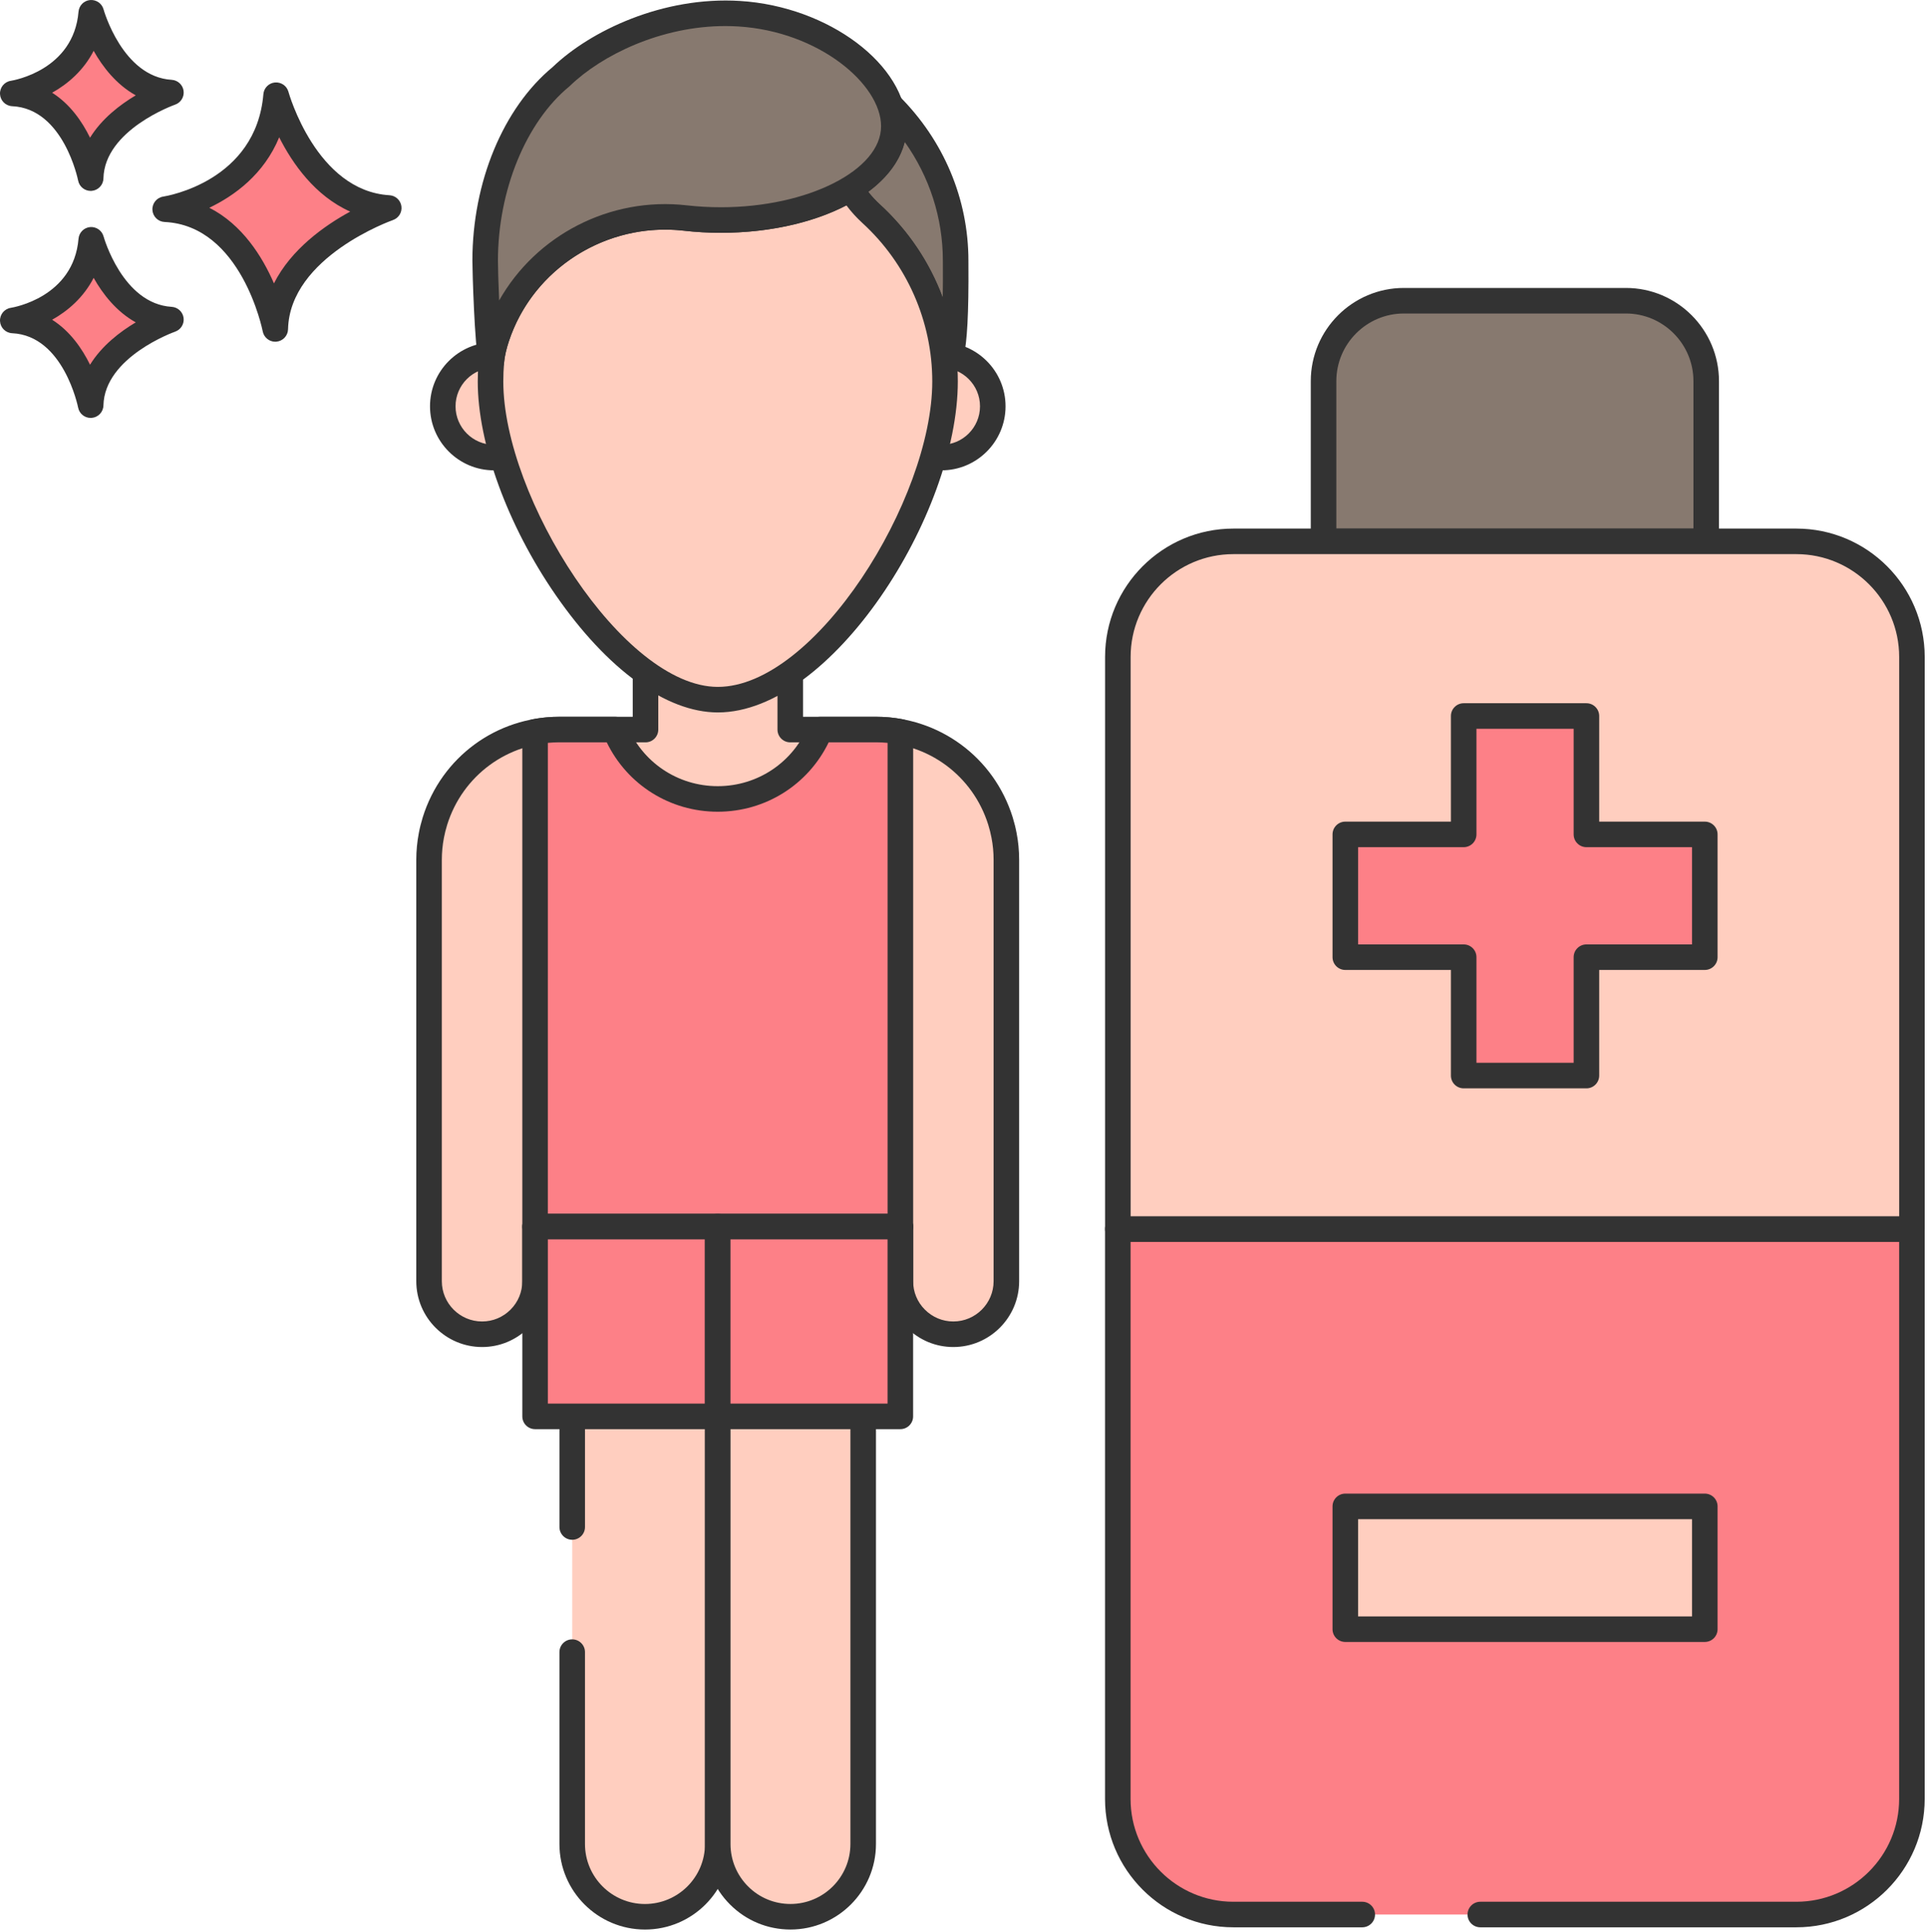 <svg width="450" height="451" viewBox="0 0 450 451" fill="none" xmlns="http://www.w3.org/2000/svg">
<path d="M133.627 385.737V430.54C133.627 439.92 141.231 447.525 150.612 447.525H150.632C160.011 447.525 167.615 439.922 167.615 430.54V314.441H133.627V356.523V385.737Z" fill="#FFCEBF"/>
<path d="M150.63 450.506C139.6 450.506 130.643 441.55 130.643 430.538V385.737C130.643 384.088 131.979 382.754 133.625 382.754C135.272 382.754 136.608 384.088 136.608 385.737V430.54C136.608 438.261 142.889 444.543 150.61 444.543C158.351 444.543 164.631 438.261 164.631 430.54V317.424H136.61V356.523C136.61 358.171 135.274 359.506 133.627 359.506C131.981 359.506 130.645 358.171 130.645 356.523V314.442C130.645 312.793 131.981 311.459 133.627 311.459H167.616C169.262 311.459 170.598 312.793 170.598 314.442V430.54C170.596 441.55 161.64 450.506 150.63 450.506Z" fill="#333333"/>
<path d="M201.578 314.436V430.536C201.578 439.922 193.98 447.519 184.595 447.519C179.912 447.519 175.67 445.63 172.596 442.554C169.52 439.478 167.611 435.219 167.611 430.536V314.436H201.578Z" fill="#FFCEBF"/>
<path d="M184.593 450.502C179.258 450.502 174.249 448.428 170.485 444.662C166.707 440.886 164.627 435.869 164.627 430.534V314.434C164.627 312.785 165.963 311.451 167.61 311.451H201.576C203.222 311.451 204.559 312.785 204.559 314.434V430.534C204.559 441.546 195.605 450.502 184.593 450.502ZM170.592 317.418V430.536C170.592 434.277 172.052 437.796 174.702 440.445C177.339 443.085 180.853 444.537 184.593 444.537C192.314 444.537 198.593 438.256 198.593 430.536V317.418H170.592Z" fill="#333333"/>
<path d="M234.476 195.076C234.257 193.923 233.979 192.809 233.641 191.716C229.783 179.328 218.231 170.34 204.57 170.34H184.547V150.038H184.467H150.743V170.34H130.64C116.98 170.34 105.427 179.328 101.569 191.716C101.231 192.809 100.953 193.923 100.734 195.076C100.376 196.925 100.197 198.814 100.197 200.763V299.131C100.197 305.971 105.745 311.519 112.585 311.519C116.005 311.519 119.087 310.127 121.334 307.88C123.561 305.653 124.953 302.551 124.953 299.131V286.385H210.257V299.131C210.257 302.551 211.649 305.653 213.876 307.88C216.123 310.127 219.205 311.519 222.625 311.519C229.465 311.519 235.013 305.971 235.013 299.131V200.763C235.013 198.814 234.834 196.925 234.476 195.076Z" fill="#FFCEBF"/>
<path d="M222.623 314.501C218.531 314.501 214.676 312.898 211.767 309.989C208.869 307.092 207.273 303.237 207.273 299.131V289.367H127.934V299.131C127.934 303.235 126.338 307.092 123.44 309.989C120.531 312.898 116.676 314.501 112.584 314.501C104.107 314.501 97.211 307.605 97.211 299.131V200.763C97.211 198.647 97.412 196.543 97.803 194.509C98.036 193.274 98.336 192.067 98.716 190.835C103.089 176.788 115.916 167.355 130.638 167.355H147.757V150.036C147.757 148.387 149.093 147.053 150.74 147.053H184.463C186.11 147.053 187.526 148.387 187.526 150.036V167.355H204.566C219.287 167.355 232.114 176.788 236.487 190.827C236.869 192.065 237.169 193.27 237.403 194.513C237.795 196.535 237.994 198.635 237.994 200.761V299.129C237.996 307.605 231.1 314.501 222.623 314.501ZM124.952 283.402H210.255C211.902 283.402 213.238 284.736 213.238 286.385V299.131C213.238 301.642 214.212 304 215.984 305.772C217.766 307.554 220.124 308.536 222.623 308.536C227.809 308.536 232.029 304.316 232.029 299.131V200.763C232.029 199.017 231.866 197.295 231.546 195.645C231.546 195.639 231.544 195.635 231.544 195.629C231.349 194.605 231.102 193.612 230.788 192.594C227.201 181.069 216.662 173.322 204.566 173.322H184.543C182.897 173.322 181.56 171.988 181.56 170.34V153.021H153.722V170.34C153.722 171.988 152.386 173.322 150.74 173.322H130.64C118.545 173.322 108.006 181.069 104.417 192.602C104.105 193.612 103.858 194.605 103.663 195.629C103.341 197.303 103.178 199.027 103.178 200.763V299.131C103.178 304.316 107.398 308.536 112.584 308.536C115.083 308.536 117.439 307.554 119.223 305.772C120.995 304 121.969 301.642 121.969 299.131V286.385C121.969 284.736 123.305 283.402 124.952 283.402Z" fill="#333333"/>
<path d="M210.257 170.866V286.375H124.953V170.866C126.802 170.509 128.691 170.33 130.64 170.33H143.625C147.442 179.834 156.748 186.535 167.605 186.535C178.462 186.535 187.768 179.834 191.586 170.33H204.57C206.519 170.33 208.408 170.509 210.257 170.866Z" fill="#FD8087"/>
<path d="M210.257 289.357H124.953C123.307 289.357 121.971 288.023 121.971 286.374V170.866C121.971 169.439 122.985 168.21 124.387 167.937C126.413 167.546 128.515 167.347 130.642 167.347H143.627C144.844 167.347 145.941 168.088 146.395 169.218C149.894 177.925 158.218 183.552 167.607 183.552C176.997 183.552 185.32 177.925 188.82 169.218C189.273 168.088 190.369 167.347 191.588 167.347H204.572C206.698 167.347 208.802 167.546 210.828 167.937C212.23 168.21 213.244 169.437 213.244 170.866V286.374C213.24 288.023 211.904 289.357 210.257 289.357ZM127.934 283.392H207.273V173.443C206.382 173.356 205.479 173.312 204.568 173.312H193.522C188.716 183.222 178.754 189.518 167.603 189.518C156.452 189.518 146.49 183.222 141.684 173.312H130.64C129.73 173.312 128.827 173.356 127.936 173.443L127.934 283.392Z" fill="#333333"/>
<path d="M124.955 286.38H167.601V330.697H124.955V286.38Z" fill="#FD8087"/>
<path d="M167.603 333.679H124.955C123.309 333.679 121.973 332.345 121.973 330.697V286.381C121.973 284.732 123.309 283.398 124.955 283.398H167.601C169.248 283.398 170.584 284.732 170.584 286.381V330.697C170.586 332.345 169.25 333.679 167.603 333.679ZM127.938 327.714H164.619V289.363H127.938V327.714Z" fill="#333333"/>
<path d="M167.602 286.38H210.247V330.697H167.602V286.38Z" fill="#FD8087"/>
<path d="M210.25 333.679H167.604C165.957 333.679 164.621 332.345 164.621 330.697V286.381C164.621 284.732 165.957 283.398 167.604 283.398H210.25C211.896 283.398 213.232 284.732 213.232 286.381V330.697C213.232 332.345 211.896 333.679 210.25 333.679ZM170.586 327.714H207.267V289.363H170.586V327.714Z" fill="#333333"/>
<path fill-rule="evenodd" clip-rule="evenodd" d="M127.343 94.861C127.343 101.473 121.982 106.833 115.371 106.833C108.759 106.833 103.398 101.473 103.398 94.861C103.398 88.249 108.759 82.889 115.371 82.889C121.982 82.889 127.343 88.249 127.343 94.861Z" fill="#FFCEBF"/>
<path d="M115.371 109.816C107.125 109.816 100.416 103.107 100.416 94.861C100.416 86.615 107.125 79.906 115.371 79.906C123.617 79.906 130.326 86.615 130.326 94.861C130.326 103.107 123.617 109.816 115.371 109.816ZM115.371 85.871C110.416 85.871 106.381 89.904 106.381 94.861C106.381 99.818 110.414 103.85 115.371 103.85C120.328 103.85 124.361 99.818 124.361 94.861C124.361 89.904 120.328 85.871 115.371 85.871Z" fill="#333333"/>
<path fill-rule="evenodd" clip-rule="evenodd" d="M231.835 94.861C231.835 101.473 226.477 106.833 219.863 106.833C213.251 106.833 207.891 101.473 207.891 94.861C207.891 88.249 213.251 82.889 219.863 82.889C226.477 82.889 231.835 88.249 231.835 94.861Z" fill="#FFCEBF"/>
<path d="M219.865 109.816C211.619 109.816 204.91 103.107 204.91 94.861C204.91 86.615 211.619 79.906 219.865 79.906C228.109 79.906 234.818 86.615 234.818 94.861C234.818 103.107 228.109 109.816 219.865 109.816ZM219.865 85.871C214.91 85.871 210.875 89.904 210.875 94.861C210.875 99.818 214.908 103.85 219.865 103.85C224.82 103.85 228.853 99.818 228.853 94.861C228.853 89.904 224.82 85.871 219.865 85.871Z" fill="#333333"/>
<path d="M221.214 84.34C220.972 84.431 220.66 84.533 220.518 84.724C219.409 70.975 213.06 58.701 203.45 49.92C201.531 48.164 199.896 46.166 198.584 43.984C204.903 40.129 208.739 35.042 208.739 29.469C208.739 27.824 208.437 26.158 207.862 24.512C217.341 33.961 223.165 46.768 223.165 60.88C223.163 62.698 223.485 83.513 221.214 84.34Z" fill="#87796F"/>
<path d="M220.519 87.706C220.247 87.706 219.974 87.669 219.702 87.593C218.505 87.253 217.648 86.205 217.546 84.964C216.526 72.348 210.806 60.685 201.438 52.123C199.314 50.179 197.495 47.958 196.028 45.524C195.181 44.118 195.63 42.294 197.03 41.44C202.655 38.005 205.755 33.756 205.755 29.471C205.755 28.187 205.516 26.848 205.045 25.498C204.588 24.186 205.095 22.73 206.272 21.991C207.455 21.249 208.984 21.424 209.967 22.402C220.402 32.804 226.148 46.47 226.148 60.882L226.152 61.513C226.325 85.442 224.464 86.328 222.297 87.122C221.782 87.499 221.157 87.706 220.519 87.706ZM202.743 44.778C203.562 45.826 204.471 46.81 205.463 47.719C212.086 53.772 217.081 61.212 220.149 69.433C220.191 67.202 220.205 64.597 220.185 61.554L220.181 60.88C220.181 50.879 217.063 41.274 211.271 33.132C210.207 37.415 207.284 41.418 202.743 44.778Z" fill="#333333"/>
<path d="M203.448 49.91C201.529 48.164 199.894 46.166 198.582 43.995C191.193 48.516 180.392 51.374 168.36 51.374C165.502 51.374 162.717 51.213 160.022 50.898C140.683 48.697 122.141 60.236 116.012 78.717C115.416 80.494 115.002 82.198 114.811 83.783C114.781 84.006 114.762 84.227 114.74 84.449C114.618 85.963 114.549 87.498 114.549 89.052C114.549 118.354 143.902 163.354 167.622 163.354C192.464 163.354 220.685 118.356 220.685 89.052C220.687 73.549 214.046 59.61 203.448 49.91Z" fill="#FFCEBF"/>
<path d="M167.624 166.337C155.6 166.337 141.791 156.331 129.737 138.887C118.528 122.665 111.566 103.57 111.566 89.052C111.566 87.496 111.634 85.867 111.769 84.209C111.795 83.924 111.819 83.66 111.855 83.395C112.062 81.679 112.511 79.776 113.187 77.766C119.699 58.117 139.514 45.557 160.363 47.934C162.967 48.236 165.658 48.389 168.36 48.389C179.37 48.389 189.819 45.86 197.025 41.449C197.705 41.036 198.521 40.911 199.29 41.096C200.062 41.284 200.726 41.772 201.137 42.452C202.313 44.398 203.766 46.164 205.456 47.703C205.458 47.705 205.46 47.707 205.462 47.709C217.035 58.301 223.672 73.37 223.672 89.052C223.672 120.271 194.148 166.337 167.624 166.337ZM155.312 53.613C138.943 53.613 124.024 64.038 118.846 79.655C118.297 81.294 117.937 82.801 117.774 84.143C117.746 84.35 117.729 84.529 117.715 84.71C117.595 86.189 117.534 87.657 117.534 89.055C117.534 116.153 145.517 160.374 167.624 160.374C190.362 160.374 217.707 116.57 217.707 89.055C217.707 75.042 211.777 61.576 201.434 52.109C200.04 50.839 198.771 49.445 197.65 47.942C189.74 52.04 179.253 54.356 168.36 54.356C165.427 54.356 162.508 54.191 159.681 53.861C158.217 53.694 156.758 53.613 155.312 53.613Z" fill="#333333"/>
<path d="M172.644 3.2C154.694 2.079 138.812 10.378 131.048 17.881C119.326 27.511 113.299 44.945 113.299 60.879C113.299 63.79 113.812 80.355 114.742 84.453C114.894 82.684 115.345 80.749 116.019 78.715C122.141 60.238 140.689 48.695 160.029 50.901C162.717 51.207 165.505 51.368 168.363 51.368C190.661 51.368 208.736 41.565 208.736 29.471C208.736 17.378 192.218 4.423 172.644 3.2Z" fill="#87796F"/>
<path d="M114.743 87.438C113.361 87.438 112.146 86.482 111.836 85.116C110.784 80.481 110.316 62.996 110.316 60.881C110.316 42.532 117.497 25.216 129.061 15.654C137.92 7.149 154.853 -0.898 172.831 0.224C193.546 1.518 211.721 15.187 211.721 29.471C211.721 43.422 192.675 54.351 168.363 54.351C165.446 54.351 162.527 54.188 159.691 53.864C141.678 51.804 124.484 62.653 118.851 79.654C118.224 81.547 117.843 83.247 117.717 84.708C117.592 86.174 116.419 87.327 114.951 87.43C114.88 87.436 114.81 87.438 114.743 87.438ZM169.387 6.082C154.338 6.082 140.513 12.884 133.12 20.026C133.064 20.082 133.002 20.136 132.941 20.188C122.82 28.501 116.282 44.474 116.282 60.881C116.282 62.283 116.383 66.039 116.564 70.155C125.132 54.971 142.382 45.888 160.365 47.942C162.976 48.238 165.668 48.389 168.361 48.389C188.629 48.389 205.753 39.728 205.753 29.476C205.753 19.665 191.208 7.352 172.457 6.181C171.429 6.113 170.407 6.082 169.387 6.082Z" fill="#333333"/>
<path d="M64.482 22.225C64.482 22.225 71.262 47.397 90.787 48.564C90.787 48.564 64.724 57.562 64.285 76.804C64.285 76.804 59.155 49.817 38.57 48.848C38.57 48.85 62.545 45.219 64.482 22.225Z" fill="#FD8087"/>
<path d="M64.283 79.786C62.865 79.786 61.629 78.78 61.354 77.366C61.306 77.12 56.393 52.674 38.431 51.829C36.898 51.755 35.672 50.535 35.592 49.003C35.512 47.47 36.608 46.13 38.123 45.9C39.002 45.762 59.797 42.286 61.509 21.973C61.63 20.531 62.772 19.386 64.212 19.255C65.669 19.139 66.981 20.048 67.361 21.444C67.423 21.674 73.845 44.563 90.964 45.585C92.384 45.671 93.545 46.747 93.738 48.154C93.933 49.562 93.105 50.914 91.761 51.382C91.521 51.465 67.651 59.954 67.266 76.871C67.23 78.396 66.053 79.647 64.532 79.772C64.45 79.782 64.367 79.786 64.283 79.786ZM48.881 48.508C56.598 52.425 61.275 59.938 63.975 66.164C68.005 58.166 75.796 52.664 81.779 49.403C73.553 45.738 68.284 38.163 65.198 32.056C61.633 40.726 54.713 45.715 48.881 48.508Z" fill="#333333"/>
<path d="M21.312 55.989C21.312 55.989 26.108 73.793 39.917 74.62C39.917 74.62 21.483 80.985 21.173 94.594C21.173 94.594 17.544 75.505 2.984 74.821C2.984 74.821 19.942 72.254 21.312 55.989Z" fill="#FD8087"/>
<path d="M21.171 97.577C19.751 97.577 18.512 96.569 18.242 95.151C18.21 94.988 14.852 78.365 2.844 77.8C1.31 77.727 0.084 76.506 0.004 74.975C-0.075 73.442 1.02 72.101 2.535 71.871C3.124 71.777 17.186 69.399 18.337 55.736C18.461 54.293 19.602 53.146 21.044 53.016C22.471 52.897 23.812 53.81 24.187 55.208C24.233 55.365 28.622 70.954 40.093 71.642C41.513 71.728 42.676 72.803 42.871 74.213C43.064 75.623 42.234 76.973 40.888 77.438C40.729 77.494 24.412 83.31 24.154 94.662C24.12 96.187 22.939 97.44 21.418 97.567C21.336 97.575 21.253 97.577 21.171 97.577ZM12.177 74.654C16.371 77.305 19.189 81.407 21.026 85.155C23.764 80.715 28.021 77.454 31.7 75.265C27.15 72.74 23.971 68.602 21.869 64.875C19.536 69.425 15.872 72.585 12.177 74.654Z" fill="#333333"/>
<path d="M21.312 2.983C21.312 2.983 26.108 20.787 39.917 21.614C39.917 21.614 21.483 27.98 21.173 41.588C21.173 41.588 17.544 22.499 2.984 21.815C2.984 21.815 19.942 19.246 21.312 2.983Z" fill="#FD8087"/>
<path d="M21.171 44.571C19.751 44.571 18.512 43.563 18.242 42.145C18.21 41.982 14.852 25.359 2.844 24.794C1.31 24.721 0.084 23.5 0.004 21.969C-0.075 20.436 1.02 19.095 2.535 18.865C3.124 18.771 17.186 16.393 18.337 2.731C18.461 1.287 19.602 0.14 21.044 0.01C22.471 -0.109 23.812 0.804 24.187 2.202C24.233 2.359 28.622 17.948 40.093 18.636C41.513 18.722 42.676 19.797 42.871 21.207C43.064 22.617 42.234 23.967 40.888 24.432C40.727 24.488 24.412 30.304 24.154 41.656C24.12 43.181 22.939 44.434 21.418 44.561C21.336 44.569 21.253 44.571 21.171 44.571ZM12.177 21.649C16.371 24.299 19.189 28.399 21.026 32.15C23.764 27.709 28.021 24.448 31.7 22.259C27.15 19.734 23.971 15.596 21.869 11.87C19.536 16.419 15.872 19.579 12.177 21.649Z" fill="#333333"/>
<path d="M398.44 88.989V126.4H309.082V88.989C309.082 78.608 317.477 70.212 327.837 70.212H379.683C390.045 70.212 398.44 78.608 398.44 88.989Z" fill="#87796F"/>
<path d="M398.438 129.382H309.08C307.434 129.382 306.098 128.048 306.098 126.399V88.989C306.098 76.991 315.849 67.23 327.837 67.23H379.682C391.668 67.23 401.421 76.991 401.421 88.989V126.399C401.421 128.046 400.087 129.382 398.438 129.382ZM312.065 123.417H395.458V88.989C395.458 80.28 388.381 73.195 379.684 73.195H327.839C319.142 73.195 312.065 80.28 312.065 88.989V123.417Z" fill="#333333"/>
<path d="M345.685 447H419.493C434.407 447 446.476 434.93 446.476 420.017V286.951H261.035V420.017C261.035 434.93 273.125 447 288.018 447H318.121H345.685Z" fill="#FD8087"/>
<path d="M419.494 449.983H345.685C344.039 449.983 342.702 448.649 342.702 447C342.702 445.352 344.039 444.018 345.685 444.018H419.494C432.727 444.018 443.494 433.25 443.494 420.017V289.934H264.016V420.017C264.016 433.252 274.783 444.018 288.016 444.018H318.119C319.766 444.018 321.102 445.352 321.102 447C321.102 448.649 319.766 449.983 318.119 449.983H288.016C271.493 449.983 258.051 436.539 258.051 420.017V286.951C258.051 285.303 259.387 283.969 261.033 283.969H446.477C448.123 283.969 449.459 285.303 449.459 286.951V420.017C449.461 436.541 436.018 449.983 419.494 449.983Z" fill="#333333"/>
<path d="M446.482 286.951V153.38C446.482 138.477 434.401 126.393 419.495 126.393H288.028C273.125 126.393 261.041 138.475 261.041 153.38V286.951H446.482Z" fill="#FFCEBF"/>
<path d="M446.485 289.934H261.043C259.397 289.934 258.061 288.6 258.061 286.951V153.38C258.061 136.854 271.504 123.413 288.028 123.413H419.495C436.021 123.413 449.465 136.856 449.465 153.38V286.951C449.467 288.6 448.131 289.934 446.485 289.934ZM264.026 283.969H443.502V153.38C443.502 140.145 432.732 129.378 419.497 129.378H288.03C274.795 129.378 264.028 140.145 264.028 153.38V283.969H264.026Z" fill="#333333"/>
<path d="M370.469 194.815V167.172H341.803V194.815H314.16V223.482H341.803V251.124H370.469V223.482H398.112V194.815H370.469Z" fill="#FD8087"/>
<path d="M370.469 254.106H341.804C340.157 254.106 338.821 252.772 338.821 251.124V226.463H314.16C312.514 226.463 311.178 225.129 311.178 223.481V194.815C311.178 193.167 312.514 191.833 314.16 191.833H338.821V167.172C338.821 165.524 340.157 164.189 341.804 164.189H370.469C372.115 164.189 373.451 165.524 373.451 167.172V191.833H398.112C399.758 191.833 401.095 193.167 401.095 194.815V223.481C401.095 225.129 399.758 226.463 398.112 226.463H373.451V251.124C373.451 252.772 372.115 254.106 370.469 254.106ZM344.786 248.141H367.486V223.481C367.486 221.832 368.822 220.498 370.469 220.498H395.129V197.798H370.469C368.822 197.798 367.486 196.464 367.486 194.815V170.155H344.786V194.815C344.786 196.464 343.45 197.798 341.804 197.798H317.143V220.498H341.804C343.45 220.498 344.786 221.832 344.786 223.481V248.141Z" fill="#333333"/>
<path d="M314.16 351.712H398.112V380.38H314.16V351.712Z" fill="#FFCEBF"/>
<path d="M398.112 383.36H314.158C312.512 383.36 311.176 382.026 311.176 380.377V351.71C311.176 350.062 312.512 348.728 314.158 348.728H398.112C399.758 348.728 401.095 350.062 401.095 351.71V380.377C401.095 382.026 399.758 383.36 398.112 383.36ZM317.143 377.395H395.131V354.693H317.143V377.395Z" fill="#333333"/>
</svg>
